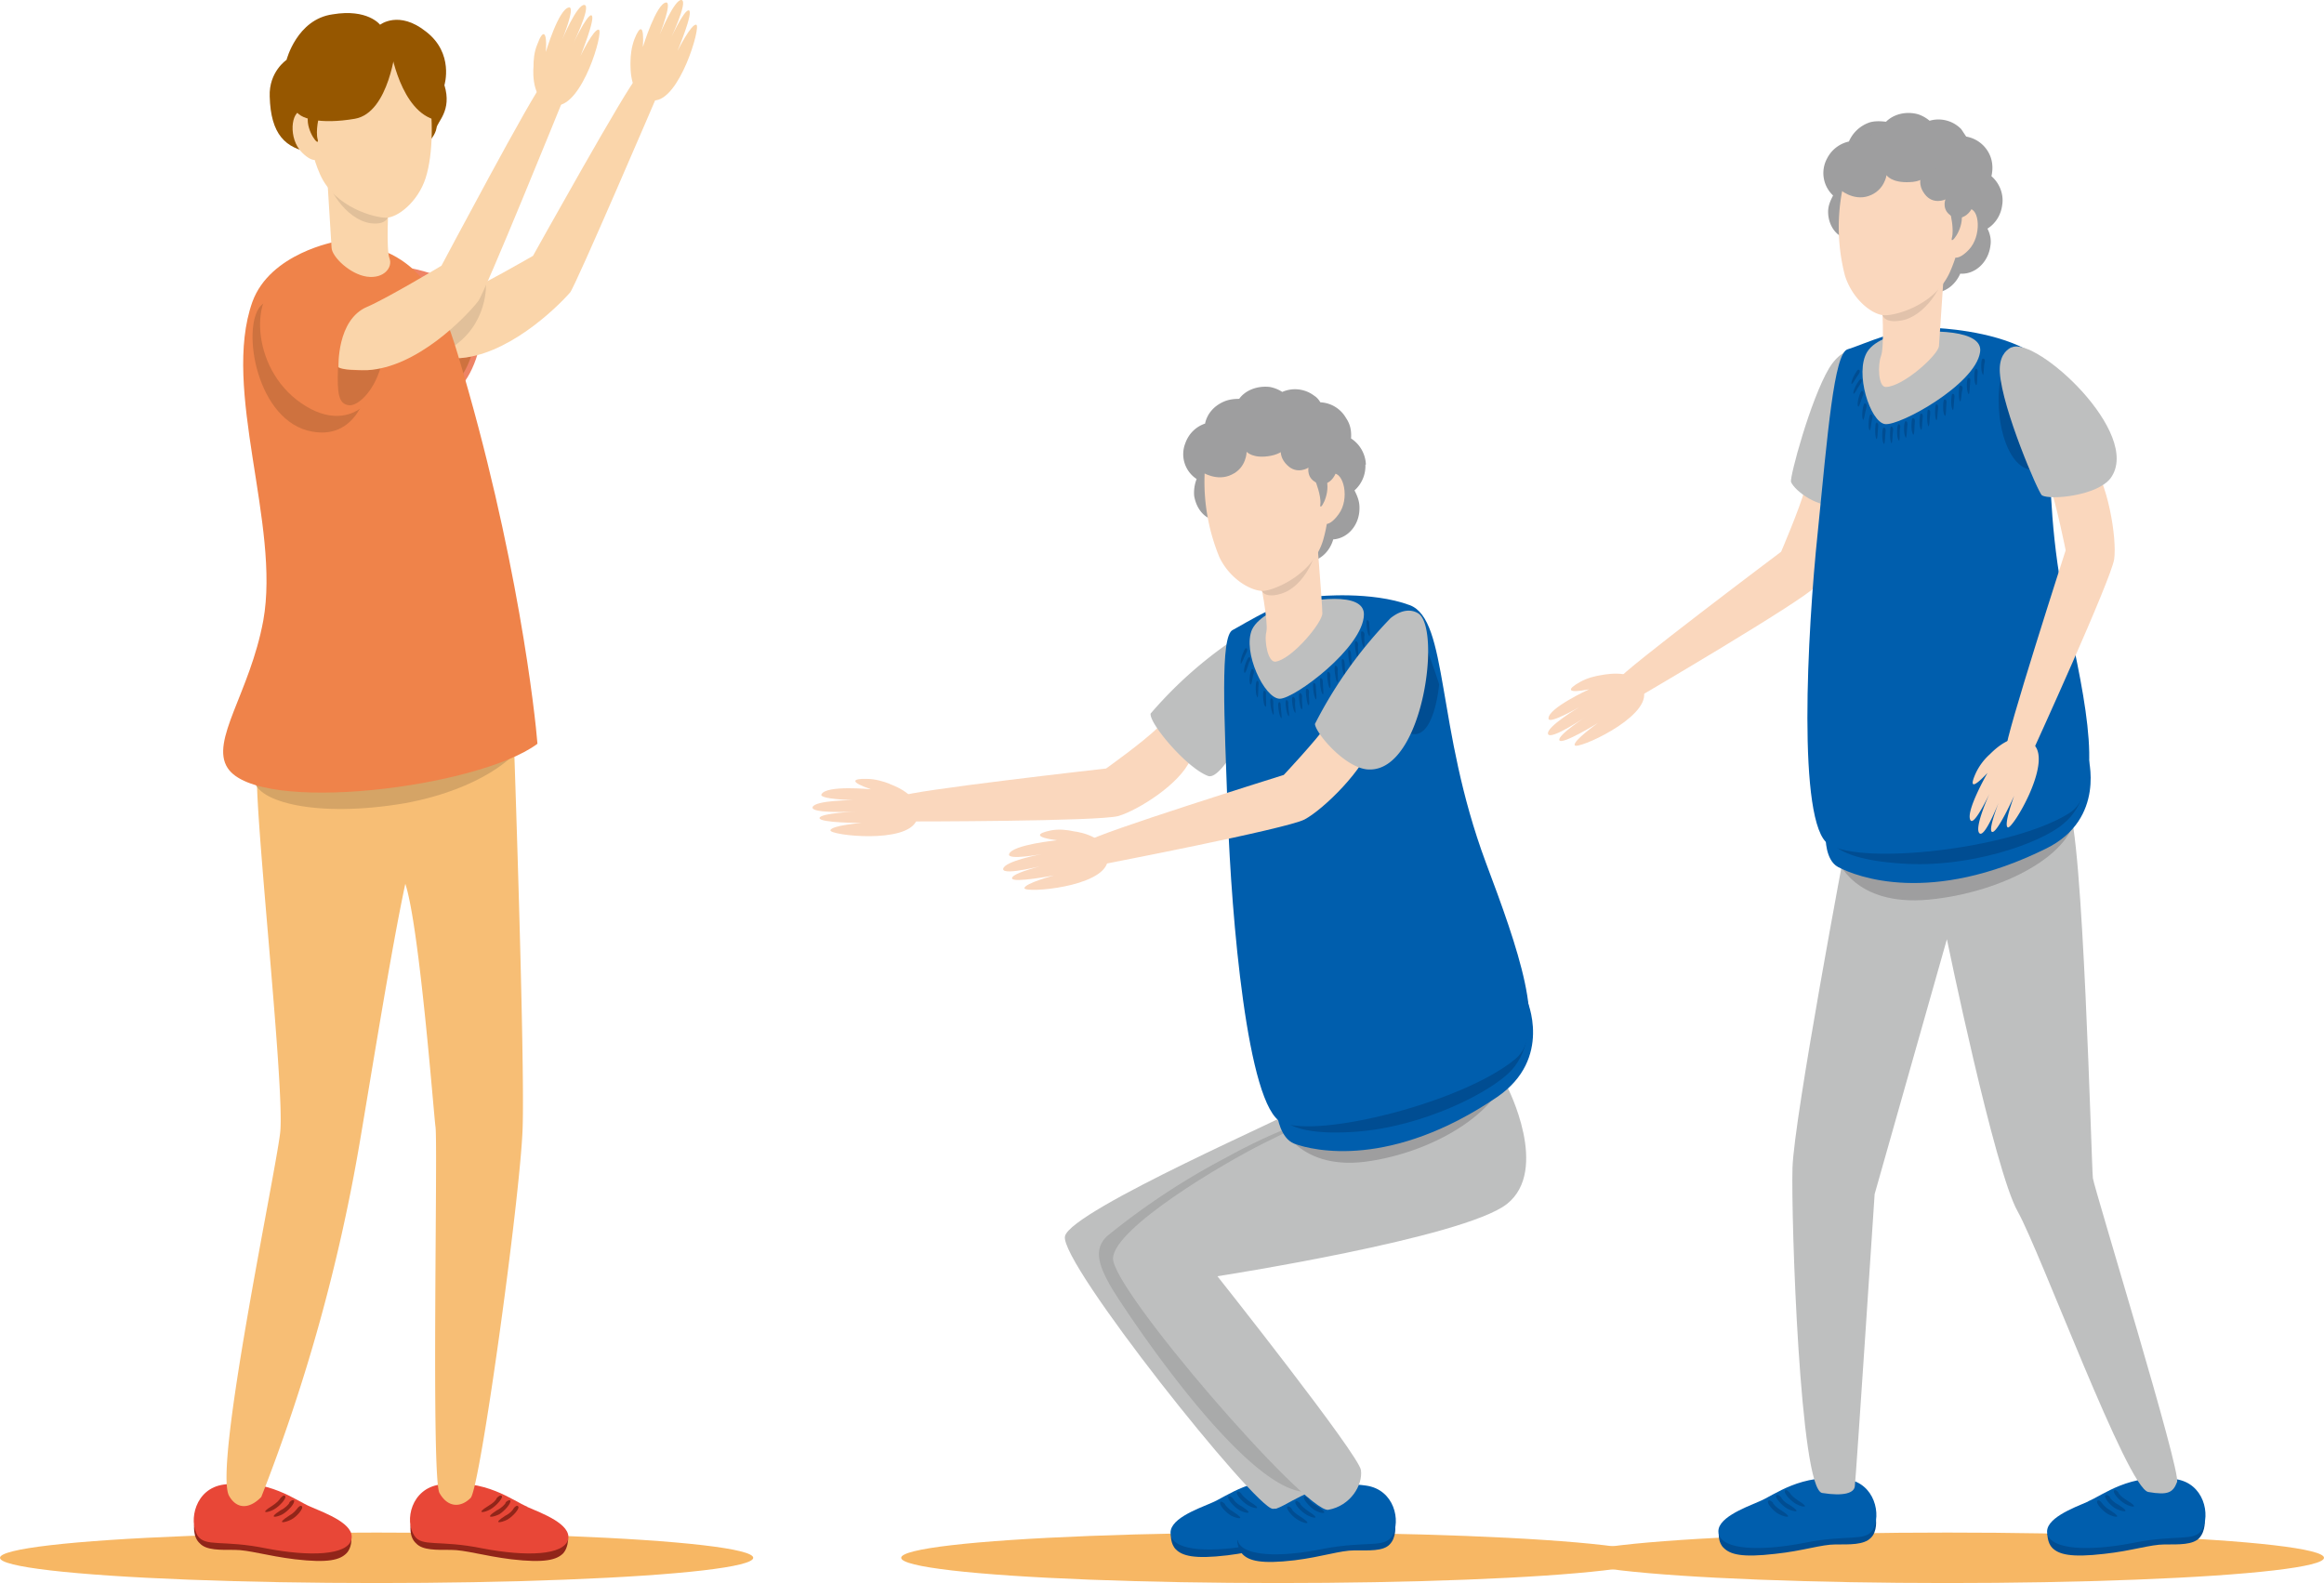<svg xmlns="http://www.w3.org/2000/svg" id="_レイヤー_2" data-name="レイヤー 2" viewBox="0 0 469.6 319.9">
  <defs>
    <style>
      .cls-2{fill:#f7b764}.cls-3{fill:#fad7bd}.cls-4{fill:#fad5aa}.cls-5{fill:#004d92}.cls-6{fill:#005ead}.cls-7{fill:#ef834a}.cls-9{fill:#e84737}.cls-10{fill:#9e9e9f}.cls-11{fill:#912519}.cls-12{fill:#ce723f}.cls-14{fill:#bebfbf}.cls-15{fill:#e1c2ab}.cls-16{fill:#e1c09a}.cls-18{fill:#965700}
    </style>
  </defs>
  <g id="_レイヤー_1-2" data-name="レイヤー 1">
    <ellipse cx="76.1" cy="314.8" class="cls-2" rx="76.1" ry="5.1"/>
    <ellipse cx="258.2" cy="314.8" class="cls-2" rx="76.1" ry="5.1"/>
    <ellipse cx="393.5" cy="314.8" class="cls-2" rx="76.1" ry="5.1"/>
    <path d="M114.8 311s0 1.8-1 2.9c-1.3 1.3-3.7 2-10.5 1.2-5.6-.7-9.3-1.9-12.2-1.9-2.9 0-5.7.1-7-1.3-1.5-1.3-1.2-3.8-1-4.2s31.7 3.3 31.7 3.3Z" class="cls-11"/>
    <path d="M106.5 304.5c3 1.3 9 3.5 8.3 6.6-.9 3.2-8.4 3.5-17.3 1.8-8.8-1.8-12.3-.2-13.8-2.6-2-3-.6-9.5 5.2-10.3 9.3-1.3 14.7 3.3 17.7 4.5Z" class="cls-9"/>
    <path d="M100.4 302.7c-.2.5-.7 1-1.7 1.6-2.8 1.7-.8 1.4.4.7 1.2-.7 2.6-2.3 2.3-2.7-.3-.3-.8.2-1 .4Zm1.8 1c-.3.4-.8 1-1.8 1.5-2.8 1.8-.7 1.4.5.8 1.1-.7 2.5-2.3 2.2-2.8-.2-.2-.8.2-1 .5Zm1.6 1.1c-.2.4-.7 1-1.7 1.5-2.8 1.8-.8 1.4.4.8 1.2-.7 2.6-2.3 2.2-2.7-.2-.3-.7.1-.9.4ZM71 311s.1 1.8-1 2.9c-1.3 1.3-3.6 2-10.4 1.2-5.7-.7-9.3-1.9-12.2-1.9s-5.7.1-7-1.3c-1.5-1.3-1.2-3.8-1.1-4.2s31.8 3.3 31.8 3.3Z" class="cls-11"/>
    <path d="M62.8 304.5c3 1.3 9 3.5 8.2 6.6-.8 3.2-8.4 3.5-17.2 1.8-8.8-1.8-12.3-.2-13.9-2.6-1.8-3-.5-9.5 5.3-10.3 9.2-1.3 14.6 3.3 17.6 4.5Z" class="cls-9"/>
    <path d="M56.7 302.7c-.3.5-.8 1-1.7 1.6-2.8 1.7-.8 1.4.4.7 1.2-.7 2.6-2.3 2.2-2.7-.2-.3-.7.2-.9.4Zm1.8 1c-.3.4-.8 1-1.8 1.5-2.8 1.8-.7 1.4.4.8 1.2-.7 2.6-2.3 2.3-2.8-.3-.2-.8.2-1 .5Zm1.6 1.1c-.3.4-.8 1-1.7 1.5-2.8 1.8-.8 1.4.4.8s2.6-2.3 2.2-2.7c-.2-.3-.7.1-.9.4Z" class="cls-11"/>
    <path fill="#f7be75" d="M56.6 229c1.1-9-5.9-71-4.5-73.9 1.3-2.8 51.7-6.5 51.7-6.5s2.3 65.5 1.8 79.5c-.5 14-8.6 72.7-10.5 74.6-2 2-4.6 2-6.3-1-1.7-3.1-.3-70.3-.8-74-.3-1.8-3.2-40.3-6.1-49.1-2.8 13-6.9 38.7-9.2 52.2a363.3 363.3 0 0 1-19.9 71.7c-2.3 2.4-4.9 2.6-6.5-.2-3.2-5.6 9.2-64.2 10.3-73.3Z"/>
    <path fill="#ee8365" d="M97.7 63.1c0-3.4-1.6-5.7-5-6.2-3.2-.4-10.2-4.3-16.9-2.7-6.7 1.6-7.3 17.2 3.2 24.7 10.5 7.4 18.5-1.7 18.7-15.8Z"/>
    <path d="M92.3 72.4c1 0 2-.2 2.9-.4-1.7 5-4.7 7.5-6.5 7.4-2.2-.2-2.5-2.3-2.1-7.7.8.6 4 .7 5.7.7Z" class="cls-12"/>
    <path d="M132.8 19.3s-16.5 38.5-17.6 39.8c-2.8 3.2-12.9 13-22.9 13.3-1.7 0-4.9-.1-5.8-.7 0 0-.2-9.6 6-12 4-1.5 15.2-8 15.2-8s19.6-35.2 21-36c1.6-.9 3.7 2.6 4.1 3.6Z" class="cls-4"/>
    <path d="M98.2 57.2s.6 8.6-7.5 13.4L88.9 66l9.3-8.7Z" class="cls-16"/>
    <path d="M127.4 12.5c0-1.3.2-3 .8-4.6 1.1-2.8 2-3 1.7 1.6 0 0 2.7-8.8 4.7-9 1.3-.1-1.3 6.5-1.3 6.5s3-7.2 4.4-7c1.5.2-2.5 8.5-2.5 8.5s3-6.7 4-6.4c1 .3-2.3 8.2-2.3 8.2s2.8-5.6 3.8-5.3-3.4 15.4-8.6 15.3c-5 0-4.7-6.7-4.7-7.8Z" class="cls-4"/>
    <path fill="#d5a466" d="M104 152.3s-6 7-22.1 10c-18.2 3.1-30.2-.4-30.5-4.7-.3-4.3 52.6-5.3 52.6-5.3Z"/>
    <path d="M68 48.8S54.6 51.1 51 61c-6.3 17.7 5.7 45 2.2 64.4-2.7 14.6-10.8 24.3-7.2 29.8 6.2 9.5 50.7 4 62.6-4.9-.4-5.4-4-38.6-16.1-78.7-3.5-11.8-8.3-22.3-24.6-22.7Z" class="cls-7"/>
    <path d="M78.5 41.4s-.5 9 .2 10.8c.7 1.8-1.1 4.2-4.6 3.7-3.4-.5-7-4-7.1-5.8l-1.1-17.7 12.6 9Z" class="cls-4"/>
    <path d="M78.5 43.4s0 2.2-3.7 1.7c-5-.8-9-7.4-8.9-10.5l12.6 8.8Z" class="cls-16"/>
    <path d="M86.8 28.5s1.2-1.3 1.4-2.6c.1-1.3 3.2-3.5 1.6-8.7 0 0 2-6.4-3.7-10.8C80.6 2 76.8 5 76.8 5s-2.5-3.3-9.6-2.1c-7.2 1-9.3 9.2-9.3 9.2s-3.6 2.4-3.4 7.4c.2 7.7 3.2 10.5 8.4 11.3s23.9-2.3 23.9-2.3Z" class="cls-18"/>
    <path d="M86.6 19c.9 4.2 1 12-.6 17-1.6 4.9-5.7 8-8 8-2.2 0-10.3-2-13.3-8.7s-3.1-15.2-1.7-19c1.3-3.8 7-7.7 13.3-7 6.2.6 9.3 4.9 10.3 9.8Z" class="cls-4"/>
    <path d="M61 22.4c-2.2 0-2.8 5.6 0 8.4 2.7 2.7 3.6 1 3.6 1s1.7-9-3.6-9.3Z" class="cls-4"/>
    <path d="M80 9.3S78.7 22.8 71.7 24c-7 1.2-11.5 0-12-1.9s3-12.4 8.6-13.8c7-1.9 11.5-1 11.9 1Z" class="cls-18"/>
    <path d="M78.9 9.8s2 13 9.4 14.5c0 0 2.8-7.5-2.3-12.9s-7.1-1.6-7.1-1.6ZM64.5 23.3s-.8 3.2-.3 4.9c.4 1.7-2.3-1.6-2-4.5.3-3 2.3-.4 2.3-.4Z" class="cls-18"/>
    <path d="M74.4 78s-1.9 11.7-12.3 9C51.3 84 48.7 65 53 61.5c4.3-3.5 21.4 16.6 21.4 16.6Z" class="cls-12"/>
    <path d="M79.3 65.3c0-3.4-1.7-5.7-5-6-3.3-.4-10.3-4.3-17-2.5-6.7 1.7-7 17.4 3.6 24.7 10.7 7.3 18.5-2 18.4-16.2Z" class="cls-7"/>
    <path d="M74.1 74.8c1 0 1.9-.3 2.8-.5-1.5 5-4.6 7.7-6.3 7.6-2.2-.2-2.5-2.3-2.3-7.7.9.6 4 .7 5.8.6Z" class="cls-12"/>
    <path d="M107.8 13.5c0-1.3.1-3 .8-4.6 1-2.8 2-3 1.7 1.6 0 0 2.6-8.8 4.7-9 1.3-.1-1.4 6.5-1.4 6.5s3-7.2 4.5-7c1.5.2-2.6 8.5-2.6 8.5s3.1-6.7 4-6.4c1 .3-2.2 8.2-2.2 8.2S120 5.7 121 6c1 .4-3.3 15.4-8.6 15.3-5 0-4.7-6.7-4.6-7.8Z" class="cls-4"/>
    <path d="M113.6 20.6s-15.8 39-17 40.3C94 64.2 84.2 74.3 74.2 74.8c-1.7 0-5 0-5.8-.6 0 0-.4-9.6 5.8-12.2 3.8-1.6 15-8.3 15-8.3s19-35.8 20.4-36.7c1.5-.9 3.6 2.6 4 3.6Z" class="cls-4"/>
    <path d="M347.3 310s-.1 1.8 1 2.8c1.3 1.3 3.6 2 10.4 1.2 5.7-.6 9.3-1.9 12.2-1.9s5.7.1 7.1-1.3c1.4-1.3 1.1-3.8 1-4.2s-31.8 3.3-31.8 3.3Z" class="cls-5"/>
    <path d="M355.5 303.4c-3 1.3-9 3.5-8.2 6.6.8 3.2 8.4 3.5 17.2 1.8 8.8-1.8 12.3-.2 13.9-2.6 1.8-3 .5-9.5-5.3-10.3-9.2-1.3-14.6 3.3-17.6 4.5Z" class="cls-6"/>
    <path d="M361.6 301.6c.3.5.8 1 1.7 1.6 2.8 1.7.8 1.4-.4.7-1.2-.7-2.6-2.3-2.2-2.7.2-.3.7.2.9.4Zm-1.7 1c.2.4.7 1 1.7 1.5 2.8 1.8.8 1.4-.4.8-1.2-.7-2.6-2.3-2.3-2.7.3-.3.8.1 1 .4Zm-1.7 1.1c.3.4.8 1 1.7 1.5 2.8 1.8.8 1.4-.4.8s-2.6-2.3-2.2-2.7c.2-.3.7.1 1 .4Zm55.5 6.3s0 1.8 1 2.8c1.3 1.3 3.7 2 10.5 1.2 5.6-.6 9.3-1.9 12.2-1.9s5.7.1 7-1.3 1.2-3.8 1-4.2-31.7 3.3-31.7 3.3Z" class="cls-5"/>
    <path d="M422 303.4c-3 1.3-9 3.5-8.3 6.6.9 3.2 8.5 3.5 17.3 1.8 8.8-1.8 12.3-.2 13.9-2.6 1.8-3 .5-9.5-5.3-10.3-9.3-1.3-14.7 3.3-17.7 4.5Z" class="cls-6"/>
    <path d="M428 301.6c.3.5.8 1 1.8 1.6 2.8 1.7.8 1.4-.4.7-1.2-.7-2.6-2.3-2.2-2.7.2-.3.7.2.9.4Zm-1.7 1c.3.4.8 1 1.8 1.5 2.8 1.8.7 1.4-.5.8s-2.5-2.3-2.2-2.7c.3-.3.8.1 1 .4Zm-1.6 1.1c.3.4.8 1 1.7 1.5 2.8 1.8.8 1.4-.4.8-1.2-.7-2.6-2.3-2.2-2.7.2-.3.7.1.9.4Z" class="cls-5"/>
    <path d="M373 170.4s-10.5 55.5-10.8 65.6 1.5 65 6 65.7c4.4.7 6.5 0 6.6-1.4.2-1.3 4-59 4-59l14.6-51.5s9.6 46.7 14.3 55c4.6 8.2 22.2 56 26.4 56.7 4 .7 5 .1 5.8-2 .9-2-16.6-58.9-17-61.4-.3-2.6-2-71.1-5-75-3.2-3.7-40 2.1-45 7.3Z" class="cls-14"/>
    <path d="M371.3 173.7s3.3 9.5 18.4 8.1c15-1.4 30-9.4 29.7-18.1s-48.1 10-48.1 10Z" class="cls-10"/>
    <path d="M331.2 140.8s32.8-19.2 35.7-22.3c2.9-3 7.5-11.9 6.8-17.3-.3-1.7-7.8-6.2-9-2.3-1.1 4-4.8 12.6-4.8 12.6s-32.2 24.2-32.9 25.8c-.6 1.6 3.2 3.2 4.2 3.5Z" class="cls-3"/>
    <path d="M323.7 136.4c-1.3.2-3 .6-4.4 1.4-2.7 1.5-2.8 2.4 1.8 1.5 0 0-8.3 3.8-8.2 5.9 0 1.3 6.2-2.3 6.2-2.3s-6.7 4-6.3 5.4c.4 1.5 8-3.7 8-3.7s-6.2 4-5.7 5 7.8-3.5 7.8-3.5-5.1 3.6-4.7 4.5c.4 1 14.8-5.4 14-10.6-.8-5-7.3-3.8-8.5-3.6Z" class="cls-3"/>
    <path d="M374.8 70.7s-2.7-.4-5.2 3.7c-3.8 6.4-8 22.1-7.7 23 .8 1.8 5.5 5.5 10 4.7 4.4-.7 7-31.8 2.9-31.4Z" class="cls-14"/>
    <path d="M368.9 169.2s-.1 4.6 2.5 6c3.8 2 18.7 7.8 42-3.7 12.3-6 8.5-18.7 8.5-18.7l-53 16.4Z" class="cls-6"/>
    <path d="M369.3 168.5s-.6 5 14.9 6c13.5 1 28-4 32.7-8 4.6-3.7 4.8-9.7 4.8-9.7l-52.4 11.8Z" class="cls-5"/>
    <path d="M391.4 66.3s10.9.4 18.2 4.4c7.3 4 1.7 25.2 8 53.4 4 18 7.7 35.9.4 40.3-11.6 7.2-41.8 10.5-48.5 6.2-6.4-4-4.3-43-2.2-63 2-20 3.3-36.1 6-37 2.8-.8 12-5.2 18-4.3Z" class="cls-6"/>
    <path d="M383.5 67.5s-4.6 1-6.2 3.6c-2.6 4.2.6 14.2 3.6 14.6s18.2-8 19.2-14.5c.8-4.6-9.8-4.7-16.6-3.7Z" class="cls-14"/>
    <path d="M380.6 86.4c-.3.1-.4 2.5 0 3.2.3.7.3-1.6.4-2.2.1-.6 0-1-.4-1Zm-1.5-.9c-.2 0-.3 2.4 0 3.1s.3-1.6.4-2.2 0-1-.4-1Zm-1.1-1.8c-.3 0-.6 2.4-.3 3.1s.4-1.5.6-2.1 0-1-.4-1Zm-1.2-2.2c-.3 0-.7 2.4-.4 3.2.2.7.5-1.6.7-2.2s0-1-.3-1Zm-.6-2.5c-.3 0-1 2.3-.8 3 .2.8.7-1.4 1-2s.1-1-.2-1Zm-.2-2.4c-.3 0-1.5 2-1.5 2.8s1-1.3 1.4-1.8.4-1 0-1Zm-.5-1.9c-.2-.1-1.4 2-1.4 2.7 0 .8 1-1.2 1.4-1.7s.4-1 0-1Zm6.6 11.5c-.2 0-.3 2.4 0 3.2s.3-1.6.4-2.2 0-1-.4-1Zm1.5-.4c-.3 0-.4 2.4 0 3.1s.2-1.6.3-2.2c.2-.6 0-1-.3-1Zm1.4-.6c-.3 0-.4 2.4 0 3.1.3.8.3-1.6.4-2.2s0-1-.4-1Zm1.5-.7c-.3.1-.4 2.5 0 3.2s.3-1.6.4-2.2 0-1-.4-1Zm1.6-.9c-.2 0-.4 2.4 0 3.1.3.8.3-1.6.4-2.2s0-1-.4-.9Zm1.5-.8c-.2 0-.3 2.4 0 3.2.3.7.3-1.6.4-2.2s0-1-.4-1Zm1.6-1c-.2 0-.3 2.4 0 3s.3-1.5.4-2.1 0-1-.4-1Zm1.7-1.1c-.3.1-.4 2.5 0 3.2s.3-1.6.4-2.2c.1-.6 0-1-.4-1Zm1.6-1.1c-.2 0-.4 2.4 0 3.1.3.8.3-1.6.4-2.2s0-1-.4-.9ZM396 78c-.2 0-.3 2.4 0 3s.3-1.5.5-2.1 0-1-.4-1Zm1.7-1.6c-.3 0-.4 2.4 0 3.1.3.8.3-1.5.4-2.2s0-1-.4-.9Zm1.5-1.8c-.3 0-.4 2.4 0 3.1s.3-1.6.4-2.2c.1-.6 0-1-.4-1Zm1.4-2.1c-.3 0-.4 2.4 0 3.1.3.8.2-1.5.4-2.2s0-1-.4-.9Z" class="cls-5"/>
    <path d="M404.6 41.3c.3-2.3-.7-4.4-2.2-5.7.3-1.3.3-2.8-.3-4.2a6.4 6.4 0 0 0-4.8-3.8l-1-1.5a6.4 6.4 0 0 0-6.4-1.7 7 7 0 0 0-2.3-1.3c-2.5-.7-5 0-6.5 1.5-1-.1-2-.2-3.2.1a7 7 0 0 0-4.3 3.9 6.5 6.5 0 0 0-4.4 3.4 6.2 6.2 0 0 0 1.2 7.5c-.5 1-1 2-1 3.3 0 3 2 5.4 4.2 5.4s4-2.4 4-5.4c0-1.1-.3-2.1-.8-3 1-.6 2-1.5 2.5-2.6l.4-1.4 1.5-.1c1.1-.4 2.1-1 2.9-1.7h.2c1.4.5 2.7.4 3.9 0v.2c1 1 2.3 1.5 3.5 1.8a7 7 0 0 0 2 2.5l-.4 1.5c-.2 1.2.1 2.4.6 3.4-1 .7-2 1.7-2.5 3-3-.2-5.7 2.3-6.1 5.7-.5 3.5 1.8 6.6 4.9 7 2.5.3 4.8-1.3 5.9-3.8 3 .2 5.7-2.3 6.1-5.7.2-1.2-.1-2.4-.6-3.4 1.6-1 2.8-2.8 3-5Z" class="cls-10"/>
    <path d="M380.3 61.2s.5 8.9-.2 10.7c-.7 1.8-.6 6.4 1 6.3 3.5-.1 10.6-6.5 10.7-8.3L393 52l-12.6 9Z" class="cls-3"/>
    <path d="M380.3 63.2s-.1 2.2 3.7 1.6c5-.7 9-7.4 8.9-10.4l-12.6 8.8Z" class="cls-15"/>
    <path d="M372.2 38.8a39 39 0 0 0 .6 16.9c1.6 5 5.7 8 8 8 2.2.1 10.2-2 13.2-8.7a30 30 0 0 0 1.8-19c-1.3-3.7-7-7.6-13.3-7-6.2.6-9.3 5-10.3 9.8Z" class="cls-3"/>
    <path d="M397.8 42.2c2.2-.2 2.7 5.5 0 8.3s-3.6 1-3.6 1-1.7-9 3.6-9.3Z" class="cls-3"/>
    <path d="M394.1 43.1s.8 3.2.3 5c-.4 1.6 2.3-1.6 2-4.6-.3-3-2.3-.4-2.3-.4Z" class="cls-10"/>
    <path d="M388.9 34.2s-2 2.4 0 5c1.7 2.3 4.2 1.1 4.2 1.1s-.9 2.3 1.5 3.5c2.4 1.2 5.5-2 4.2-6.4-1.3-4.3-6.6-7.8-10-3.2Z" class="cls-10"/>
    <path d="M390.3 34.1s-.7 2.6-4.4 2.7c-3.7.2-4.7-1.4-4.7-1.4s-.4 3.1-3.6 4.2-6-1.4-6-1.5-2.3-6.6 5-10.2c7.4-3.7 16-.9 18 2.6 1.8 3.5-4.3 3.6-4.3 3.6Z" class="cls-10"/>
    <path d="M414.5 84.1s.8 12.2-4.7 10.7-7.7-15-4.4-22c1.9-4 9.1 11.3 9.1 11.3Z" class="cls-5"/>
    <path d="M410.8 151.7s15.8-34.6 16.4-38.7-1.3-16.1-5-20.1c-1.1-1.3-9.3 1.4-8 5.3 1.4 4 3.2 13 3.2 13s-12.4 38.4-12 40 4.4.9 5.4.5Z" class="cls-3"/>
    <path d="M402.1 152.4a12 12 0 0 0-2.8 3.7c-1.3 2.8-.9 3.5 2.3.1 0 0-4.6 8-3.4 9.6.8 1 3.8-5.4 3.8-5.4s-3.2 7-2 8 4.4-7.6 4.4-7.6-2.8 6.8-1.9 7.3c1 .5 4.5-7.3 4.5-7.3s-2.2 5.9-1.3 6.4c.9.5 9-13 5.3-16.7-3.4-3.6-8 1-8.9 1.9Z" class="cls-3"/>
    <path d="M406.4 70.2c-1.2.6-2.5 2-2.3 5.1.5 7.4 7.8 24.3 8.5 24.8 1.7 1 11.2.1 13.9-3.5 6.5-9-15.1-28.7-20-26.4Z" class="cls-14"/>
    <path d="M236.6 310.2s-.1 1.8 1 2.9c1.3 1.3 3.7 2 10.4 1.2 5.7-.7 9.3-2 12.2-2s5.7.2 7.1-1.2c1.4-1.3 1.1-3.9 1-4.2-.1-.4-31.8 3.3-31.8 3.3Z" class="cls-5"/>
    <path d="M244.8 303.7c-3 1.3-9 3.4-8.2 6.6s8.4 3.5 17.2 1.8c8.8-1.8 12.3-.2 13.9-2.6 1.8-3 .5-9.5-5.3-10.3-9.2-1.3-14.6 3.3-17.6 4.5Z" class="cls-6"/>
    <path d="M250.9 302c.3.3.8.9 1.7 1.5 2.8 1.7.8 1.4-.4.7-1.2-.7-2.6-2.3-2.2-2.7.2-.3.7.2.9.4Zm-1.7.9c.2.4.7 1 1.7 1.5 2.8 1.8.7 1.4-.4.8-1.2-.7-2.6-2.3-2.3-2.8.3-.2.8.2 1 .5Zm-1.7 1.1c.3.4.8 1 1.7 1.5 2.8 1.8.8 1.4-.4.8-1.2-.7-2.6-2.3-2.2-2.8.2-.2.7.2 1 .5Z" class="cls-5"/>
    <path d="M265.7 218.9s-3 3.3-3 4-.5.5-.3 1.1-45.9 20.5-47.2 25.8c-1.3 5.2 38.6 55.2 42 55.1 3.4 0 6.4-1.5 6.6-3.1.3-1.6-28.4-49.5-28.4-49.5s56.5-16 61.2-29.3c4.8-13.3-30.9-4.2-30.9-4.2Z" class="cls-14"/>
    <path fill="#a9aaaa" d="M268 225.4s-7.7 1.6-20.2 8.5a143.9 143.9 0 0 0-24.1 15.9c-2.6 2.5-2 5.5 1 10.6 3.1 5.1 29 44.2 40.8 40.9l-30.3-49.1s33.2-22.6 32.8-26.8Z"/>
    <path d="M250 311.2s0 1.8 1.1 2.9c1.3 1.3 3.7 2 10.5 1.2 5.6-.7 9.2-2 12.1-2s5.8.2 7.1-1.2c1.4-1.4 1.2-3.9 1-4.2s-31.7 3.3-31.7 3.3Z" class="cls-5"/>
    <path d="M258.3 304.7c-3 1.2-9 3.4-8.2 6.6s8.4 3.5 17.2 1.7c8.9-1.7 12.4-.1 14-2.6 1.8-3 .5-9.4-5.3-10.2-9.3-1.3-14.7 3.3-17.7 4.5Z" class="cls-6"/>
    <path d="M264.4 303c.3.3.8.9 1.8 1.4 2.8 1.8.7 1.5-.5.8-1.1-.7-2.5-2.3-2.2-2.7.2-.3.8.2 1 .4Zm-1.7.9c.3.4.8.9 1.7 1.5 2.8 1.8.8 1.4-.4.7s-2.6-2.3-2.2-2.7c.2-.3.7.2 1 .5ZM261 305c.3.4.8.9 1.8 1.5 2.8 1.8.7 1.4-.4.7-1.2-.6-2.6-2.3-2.3-2.7.3-.3.8.2 1 .5Z" class="cls-5"/>
    <path d="M279.1 220.1s-14.8 6.4-23.5 10.8c-8.7 4.3-30.3 17.2-30.7 23.3-.4 6.2 39 51.6 43.5 50.9 4.5-.8 7-5 6.6-8-.3-3-29-39.2-29-39.2s49.7-7.7 58.5-14.6c8.7-6.9.1-23.6.1-23.6l-25.5.4Z" class="cls-14"/>
    <path d="M258.6 227s3.8 10 18.4 7.6c14.6-2.3 28.5-11.7 27.8-21-.8-9.1-46.2 13.5-46.2 13.5Z" class="cls-10"/>
    <path d="M184 166s38 0 42-1.1c4-1.2 12.5-6.5 14.6-11.5.7-1.6-3.5-9.3-6.5-6.5-3 3-10.6 8.4-10.6 8.4s-40 4.5-41.4 5.6c-1.3 1 1.1 4.3 1.9 5Z" class="cls-3"/>
    <path d="M179.8 158.4c-1.3-.5-3-1-4.6-1-3-.1-3.6.6.8 2.1 0 0-9-.9-10 1-.7 1 6.4 1.2 6.4 1.2s-7.7 0-8.2 1.4 8.9.9 8.9.9-7.4.3-7.5 1.3 8.5 1 8.5 1-6.2.5-6.3 1.5c-.1 1 15.4 2.8 17.4-2 1.8-4.7-4.4-7-5.5-7.4Z" class="cls-3"/>
    <path d="M257 127.7s-2-1.7-6.3.6a84.2 84.2 0 0 0-18.2 15.9c-.3 2 7.3 11 11.6 12.6 4.2 1.6 16.8-27.4 13-29.1Z" class="cls-14"/>
    <path d="M258.1 225.5s.6 4.5 3.4 5.6c4 1.5 19.6 5.1 41-9.4 11.4-7.8 6-19.7 6-19.7L258 225.5Z" class="cls-6"/>
    <path d="M258.5 224.8s.1 5 15.5 3.9c13.6-1 27.3-8 31.4-12.4 4-4.4 3.4-10.4 3.4-10.4l-50.3 19Z" class="cls-5"/>
    <path d="M266.3 120.5s10.8-1.1 18.6 1.8c7.8 3 5.2 24.7 15.3 51.9 6.5 17.3 12.6 34.4 6 39.8-10.6 8.8-40 16.1-47.2 12.8-7-3.1-10.2-42-10.9-62-.7-20.1-1.6-36.3 1-37.5 2.5-1.3 11.1-6.9 17.2-6.8Z" class="cls-6"/>
    <path d="M258.7 122.8s-4.4 1.7-5.7 4.4c-2 4.5 2.5 14 5.6 14 3 0 16.9-10.4 17-17 .1-4.7-10.3-3.3-17-1.4Z" class="cls-14"/>
    <path d="M258.4 142c-.3 0 0 2.4.4 3 .4.7 0-1.6 0-2.2s-.1-1-.4-.9Zm-1.6-.8c-.3 0 0 2.4.4 3.1s0-1.6.1-2.2c0-.7-.2-1-.5-1Zm-1.4-1.6c-.3 0-.2 2.5.2 3.1.4.7.2-1.6.2-2.2.1-.6-.1-1-.4-.9Zm-1.4-2c-.3 0-.4 2.4 0 3.2.3.7.2-1.7.3-2.3s0-1-.4-.9Zm-1-2.4c-.3 0-.7 2.3-.4 3s.5-1.5.7-2 0-1.1-.4-1Zm-.6-2.4c-.3 0-1.2 2.2-1 3s.8-1.4 1-2c.4-.5.3-1 0-1Zm-.7-1.8c-.2 0-1.1 2.1-1 3 0 .7.8-1.5 1.1-2s.3-1 0-1Zm8.2 10.5c-.3.1 0 2.5.4 3.1.4.7 0-1.6 0-2.2.1-.6-.1-1-.4-.9Zm1.3-.6c-.3 0 0 2.4.4 3 .4.8 0-1.5.1-2.1s-.2-1-.5-1Zm1.4-.9c-.3.2 0 2.5.3 3.2.5.7.1-1.6.2-2.2s-.2-1-.6-1Zm1.4-.8c-.3.1 0 2.5.3 3.2.5.6.1-1.7.2-2.3s-.2-1-.5-.9Zm1.4-1.2c-.2.2 0 2.5.4 3.2s.1-1.6.1-2.2-.1-1-.5-1Zm1.4-1c-.2.2 0 2.5.4 3.2.4.7.1-1.6.1-2.2s-.1-1-.5-1Zm1.5-1.2c-.3.1 0 2.5.3 3.1.5.7.1-1.6.2-2.2s-.2-1-.6-.9Zm1.5-1.2c-.3 0 0 2.4.3 3.1.5.7.1-1.6.2-2.2s-.2-1-.5-1Zm1.4-1.4c-.2.1 0 2.5.4 3.2.4.6.1-1.7.1-2.3 0-.6-.2-1-.5-.9Zm1.3-1.8c-.2 0 0 2.4.4 3.1.4.7.1-1.6.1-2.2s-.2-1-.5-1Zm1.4-1.8c-.3.1 0 2.5.4 3.2s0-1.7.1-2.3-.2-1-.5-.9Zm1.2-2c-.2.1 0 2.5.4 3.1s.1-1.6.2-2.2-.2-1-.6-.9Zm1.1-2.2c-.2 0 0 2.4.4 3 .4.8.1-1.5.1-2.1s-.1-1-.5-1Z" class="cls-5"/>
    <path d="M276 93.9a6.6 6.6 0 0 0-3-5.3c.1-1.4-.1-2.8-1-4.1a6.3 6.3 0 0 0-5.2-3.2c-.3-.5-.7-1-1.2-1.3a6.4 6.4 0 0 0-6.5-.8 7 7 0 0 0-2.5-1c-2.6-.3-5 .7-6.2 2.4-1 0-2.1.1-3.2.6-2 .9-3.3 2.5-3.7 4.4-1.8.6-3.3 2-4 4a6 6 0 0 0 2.3 7.2c-.4 1-.6 2.2-.5 3.4.5 3 2.6 5.1 4.8 4.8s3.7-3 3.3-5.9c-.2-1.1-.6-2-1.2-2.9.9-.7 1.7-1.6 2.1-2.9.2-.4.2-.9.2-1.4.5 0 1-.1 1.4-.3 1.1-.5 2-1.3 2.7-2.1h.2a6 6 0 0 0 3.8-.5l.2.1c1 .8 2.3 1.2 3.6 1.3a6 6 0 0 0 2.3 2.2l-.2 1.5c0 1.3.5 2.4 1 3.4-.9.8-1.6 2-2 3.3-3 .2-5.3 3-5.3 6.5.1 3.5 2.7 6.3 5.9 6.2 2.5 0 4.6-2 5.3-4.5 3-.2 5.4-3 5.3-6.5 0-1.3-.5-2.4-1-3.4a6.6 6.6 0 0 0 2.2-5.2Z" class="cls-10"/>
    <path d="M254.6 117s1.7 8.7 1.3 10.6c-.5 1.9.3 6.4 1.9 6.1 3.4-.6 9.5-8 9.4-9.8 0-1.8-1.3-17.7-1.3-17.7L254.6 117Z" class="cls-3"/>
    <path d="M254.8 119s.3 2.1 4 1c4.9-1.4 7.9-8.6 7.3-11.5l-11.3 10.4Z" class="cls-15"/>
    <path d="M243.4 96a40 40 0 0 0 3 16.6c2.2 4.6 6.7 7 9 6.8 2.2-.2 10-3.3 12-10.4a30 30 0 0 0-.9-19c-1.9-3.6-8-6.7-14.1-5.3-6 1.5-8.6 6.3-9 11.2Z" class="cls-3"/>
    <path d="M269.3 95.7c2.2-.4 3.5 5.1 1.2 8.2-2.3 3.2-3.5 1.6-3.5 1.6s-2.9-8.7 2.3-9.8Z" class="cls-3"/>
    <path d="M265.8 97.2s1.2 3 1 4.7c-.3 1.8 2-1.8 1.3-4.7-.7-3-2.3 0-2.3 0Z" class="cls-10"/>
    <path d="M259.3 89s-1.6 2.7.8 5c2 2 4.3.5 4.3.5s-.5 2.3 2 3.2c2.5.9 5.1-2.8 3.3-6.8-1.9-4.1-7.7-6.9-10.4-1.9Z" class="cls-10"/>
    <path d="M260.8 88.8s-.4 2.6-4 3.3-4.9-.8-4.9-.8 0 3.2-3 4.6c-3 1.5-6-.5-6.2-.6s-3.1-6.2 3.7-10.8c6.7-4.7 15.8-3.1 18 0 2.4 3.3-3.6 4.3-3.6 4.3Z" class="cls-10"/>
    <path d="M290.8 138.3s-1 12-6.2 9.8c-5.3-2.3-5.4-16-1.1-22.4 2.4-3.6 7.3 12.6 7.3 12.6Z" class="cls-5"/>
    <path d="M222.6 174.7s37.4-7.2 41-9.1c3.8-2 12.4-10.4 13.6-15.7.4-1.7-6.6-6.8-9-3.5-2.4 3.4-8.8 10.2-8.8 10.2s-38.4 12-39.6 13.4c-1.1 1.3 2 4 2.8 4.7Z" class="cls-3"/>
    <path d="M217 168c-1.3-.3-3-.5-4.6-.2-3 .6-3.4 1.4 1.2 2 0 0-9.1.9-9.7 2.8-.4 1.3 6.6 0 6.6 0s-7.6 1.4-7.8 3c-.1 1.5 8.9-.9 8.9-.9s-7.3 1.7-7.1 2.8c.1 1 8.5-.6 8.5-.6s-6 1.6-6 2.6c.2 1 15.8-.2 16.8-5.4.9-4.8-5.7-6-6.8-6.1Z" class="cls-3"/>
    <path d="M286.5 123.9c-1.2-.7-3.1-.9-5.5 1a88.4 88.4 0 0 0-15.3 21.4c.2 2 6.4 9.2 11 9.2 11 .2 14.6-28.9 9.8-31.6Z" class="cls-14"/>
  </g>
</svg>
